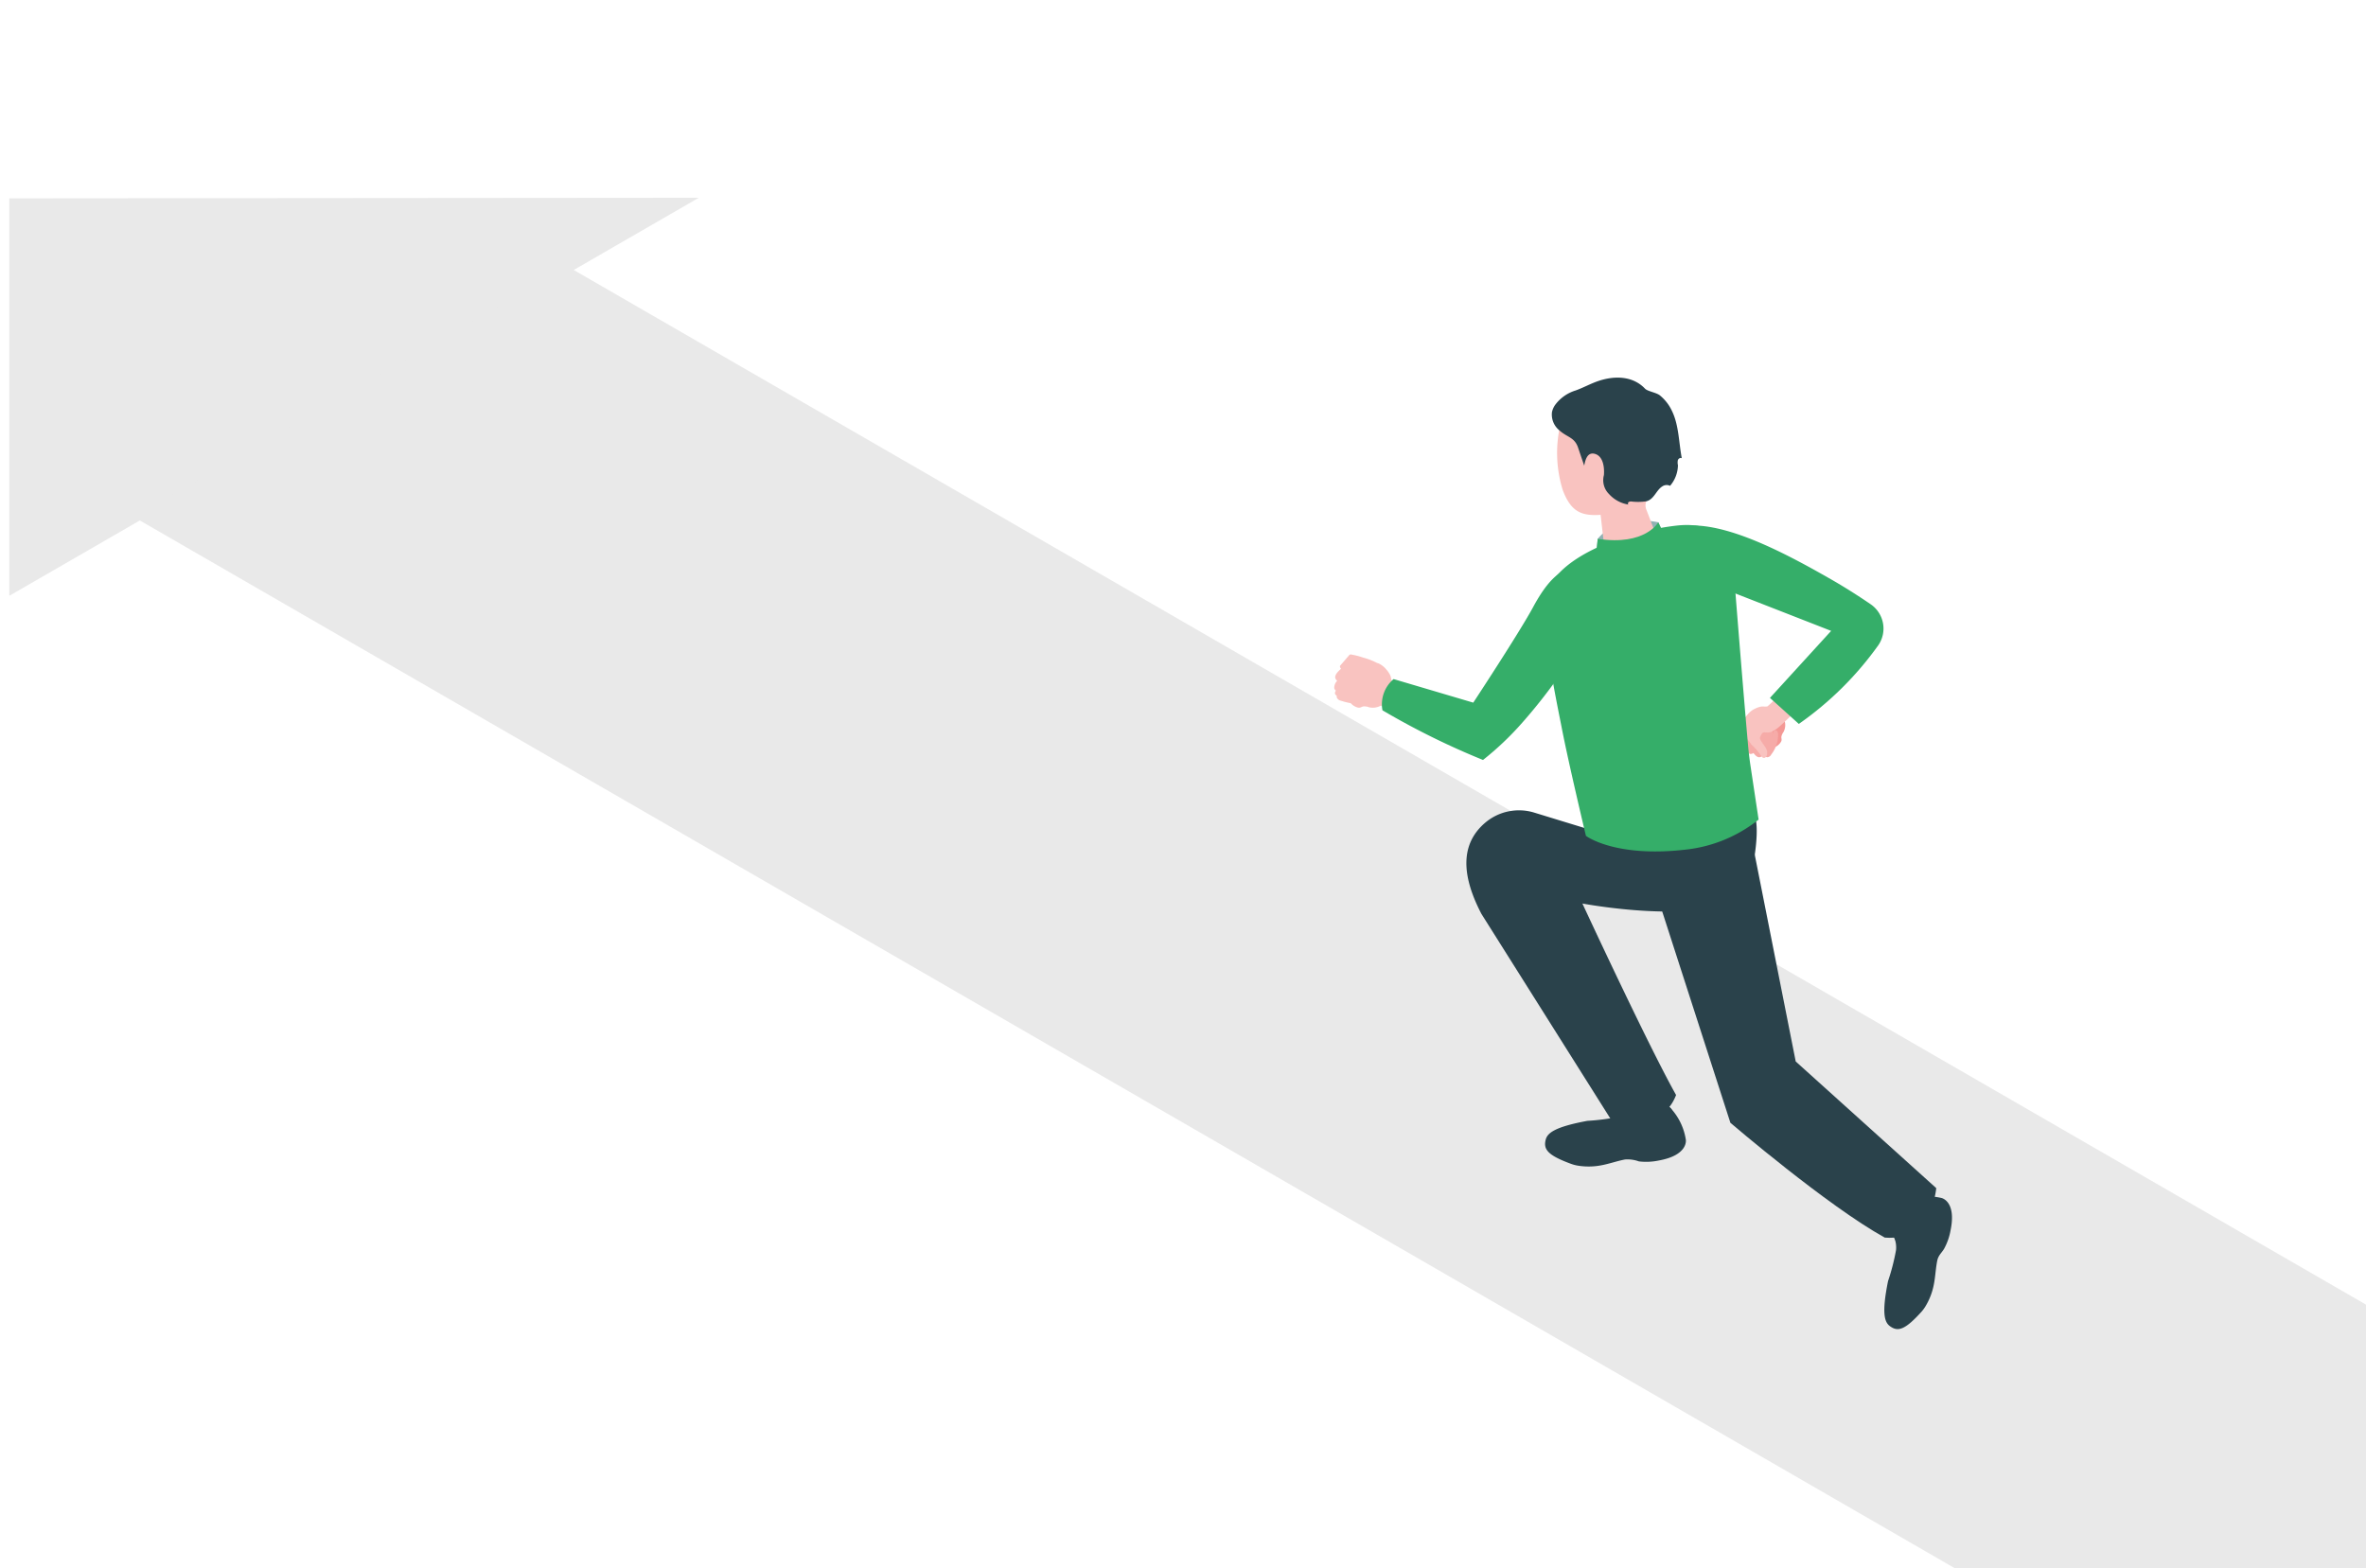 <svg xmlns="http://www.w3.org/2000/svg" xmlns:xlink="http://www.w3.org/1999/xlink" width="297.165" height="197" viewBox="0 0 297.165 197">
  <defs>
    <clipPath id="clip-path">
      <path id="パス_11994" data-name="パス 11994" d="M0,0H297.165V197H0Z" transform="translate(5262.835 11692)" fill="#35ae69"/>
    </clipPath>
  </defs>
  <g id="image06" transform="translate(-5262.835 -11692)" clip-path="url(#clip-path)">
    <g id="グループ_10892" data-name="グループ 10892">
      <path id="パス_11971" data-name="パス 11971" d="M1141.474,0l-86.6,50V.073Z" transform="translate(4209.129 11716.842)" fill="#e9e9e9"/>
      <path id="パス_11972" data-name="パス 11972" d="M414.914,234.625l-54.5,31.463L0,58,54.5,26.538Z" transform="translate(5279.673 11698.958)" fill="#e9e9e9"/>
      <path id="パス_11973" data-name="パス 11973" d="M90.052,164.321l-8.722-2.67a6.556,6.556,0,0,0-6.2,1.3c-2.54,2.19-3.44,5.677-.433,11.429l16.47,26.143s6.144,1.438,7.974-3.4c-3.529-6.274-11.764-24.052-11.764-24.052s19.579,3.675,21.071-3.037.5-8.2.5-8.2Z" transform="translate(5374.206 11632.424)" fill="#2a424b"/>
      <path id="パス_11974" data-name="パス 11974" d="M113.657,53.548s-4.923-1.179-7.608,2.074c-.1.931-.23,2.207-.23,2.207a9.176,9.176,0,0,0,9.078-1.42c-.3-.769-1.24-2.861-1.24-2.861" transform="translate(5357.458 11704.061)" fill="#91b1b3"/>
      <path id="パス_11975" data-name="パス 11975" d="M64.722,127.64c.1-.219.011-.37.02-.579a1.419,1.419,0,0,1,.258-.588,1.828,1.828,0,0,0,.152-1.41c-.139-.4-.42-.765-.6-1.155a.614.614,0,0,0-.2-.27.634.634,0,0,0-.318-.077,1.48,1.48,0,0,0-1.382.5,1.669,1.669,0,0,0-.186.61l-.247,1.453a2.457,2.457,0,0,0-.05.741,2.049,2.049,0,0,0,.69,1.14,1.572,1.572,0,0,0,.557.382c.458.157,1.112-.343,1.3-.751" transform="translate(5421.828 11657.497)" fill="#f49895"/>
      <path id="パス_11976" data-name="パス 11976" d="M73.5,128.822l.482.718c.228.339.955-.414,1.157-.569.238-.183.756-.263.7-.667a5.573,5.573,0,0,0-.74-2.8c-.028-.039-.064-.081-.111-.082a.158.158,0,0,0-.1.044,5.866,5.866,0,0,0-1.078,1.41,7.952,7.952,0,0,0-.655,1.134.247.247,0,0,0,.012.316l.329.49" transform="translate(5407.525 11656.256)" fill="#f6aba8"/>
      <path id="パス_11977" data-name="パス 11977" d="M69.926,133.6a.679.679,0,0,0,.573-.261,4.421,4.421,0,0,0,1.519-2.508.9.9,0,0,0,.007-.4.332.332,0,0,0-.276-.255c-.163-.009-.288.138-.376.276-.211.328-.375.684-.584,1.014-.267.421-.333.5-.641.135-.121-.143-.354-.085-.517.008a2.119,2.119,0,0,0-.662.6.145.145,0,0,0-.038.09.153.153,0,0,0,.026.065c.243.4.522,1.165.968,1.235" transform="translate(5412.735 11653.102)" fill="#f6aba8"/>
      <path id="パス_11978" data-name="パス 11978" d="M67.987,134.436a.679.679,0,0,0,.534-.335,4.422,4.422,0,0,0,1.176-2.686.9.9,0,0,0-.045-.4.333.333,0,0,0-.308-.216c-.163.012-.267.175-.336.323-.166.354-.282.728-.445,1.083-.209.452-.264.539-.617.219-.139-.126-.362-.038-.511.075a2.134,2.134,0,0,0-.578.679.146.146,0,0,0-.025.094.151.151,0,0,0,.035.061c.294.369.671,1.086,1.122,1.1" transform="translate(5415.79 11652.689)" fill="#f6aba8"/>
      <path id="パス_11979" data-name="パス 11979" d="M65.964,134.9a.616.616,0,0,0,.457-.343,4.011,4.011,0,0,0,.859-2.517.81.81,0,0,0-.071-.354.3.3,0,0,0-.294-.172c-.146.023-.228.178-.28.317-.123.332-.2.68-.32,1.012-.155.425-.2.508-.542.245-.135-.1-.33-.007-.456.107a1.921,1.921,0,0,0-.471.658.134.134,0,0,0-.016.087.14.14,0,0,0,.036.053c.294.311.689.931,1.1.906" transform="translate(5418.879 11652.218)" fill="#f6aba8"/>
      <path id="パス_11980" data-name="パス 11980" d="M55.885,119.376l-.04.052a11.8,11.8,0,0,0-.743,1.194.389.389,0,0,0-.049.43,12.527,12.527,0,0,0,.481,1.265c.181.353.465.623.669.952a7.871,7.871,0,0,1,1.173,1.326c.1.166.214.363.407.381.229.021.388-.233.42-.46.108-.781-.578-1.22-.857-1.872a.455.455,0,0,1-.045-.181.483.483,0,0,1,.062-.2c.123-.251.224-.508.529-.5a2.09,2.09,0,0,0,.752-.026,3.987,3.987,0,0,0,1.277-.856c.733-.641,2.975-2.853,2.975-2.853l-2.649-1.605a15.712,15.712,0,0,1-1.982,2.065c-.2.083-.582-.005-.813.039a2.818,2.818,0,0,0-.764.265,2.4,2.4,0,0,0-.8.587" transform="translate(5426.577 11662.229)" fill="#f9c3c0"/>
      <path id="パス_11981" data-name="パス 11981" d="M38.012,76.806,45.7,68.387,27.3,61.2c-1.858-.6-2.184-2.361-1.289-4.078.71-1.363,1.558-1.971,2.273-1.974,5.19-.019,12.358,3.875,17.507,6.825,1.435.822,3.293,1.984,4.887,3.082a3.7,3.7,0,0,1,.969,5.1A41.278,41.278,0,0,1,41.64,80.075Z" transform="translate(5447.125 11702.859)" fill="#35ae69"/>
      <path id="パス_11982" data-name="パス 11982" d="M2.909,305.8a7.4,7.4,0,0,1,4.278-.269s1.894.393,1.136,4.061a7.553,7.553,0,0,1-.818,2.331c-.339.554-.723.814-.859,1.5-.2,1.006-.23,2.038-.437,3.038a8.272,8.272,0,0,1-1.042,2.684,4.705,4.705,0,0,1-.5.679c-2.042,2.256-2.949,2.565-3.976,1.794-.657-.493-1.042-1.58-.22-5.65a27.3,27.3,0,0,0,1-3.879,3.282,3.282,0,0,0-.206-1.542,3.983,3.983,0,0,1-.075-2.345,3.177,3.177,0,0,1,1.725-2.4" transform="translate(5499.499 11536.952)" fill="#2a424b"/>
      <path id="パス_11983" data-name="パス 11983" d="M14.474,306.621c-.855-.2-1.847.877-2.214,2.416s.028,2.951.883,3.156,1.847-.877,2.214-2.416-.028-2.951-.883-3.156" transform="translate(5488.423 11536.112)" fill="#2a424b"/>
      <path id="パス_11984" data-name="パス 11984" d="M115.018,271.034a7.5,7.5,0,0,1,1.872,3.924s.347,1.931-3.392,2.607a7.657,7.657,0,0,1-2.5.113,4.239,4.239,0,0,0-1.735-.242c-1.022.192-2,.554-3.025.739a8.392,8.392,0,0,1-2.92.035,4.768,4.768,0,0,1-.83-.217c-2.9-1.069-3.53-1.8-3.193-3.064.215-.8,1.093-1.579,5.234-2.345a27.7,27.7,0,0,0,4.029-.529,3.334,3.334,0,0,0,1.373-.777,4.042,4.042,0,0,1,2.179-.958,3.224,3.224,0,0,1,2.912.715" transform="translate(5357.683 11560.208)" fill="#2a424b"/>
      <path id="パス_11985" data-name="パス 11985" d="M109.93,271.489c-.131-.882-1.524-1.406-3.111-1.17s-2.767,1.143-2.636,2.025,1.524,1.406,3.111,1.17,2.767-1.143,2.636-2.025" transform="translate(5362.97 11560.207)" fill="#2a424b"/>
      <path id="パス_11986" data-name="パス 11986" d="M99,91.969a17.753,17.753,0,0,1-9.258,3.783c-8.846,1-12.43-1.74-12.43-1.74s-2.136-8.937-3.025-13.5c-.681-3.5-2.8-13.409-1.987-16.7,1.214-4.922,10.19-8.071,16.393-8.771,6.949-.784,7.105,4.752,7.31,7.332.914,11.56,1.447,17.724,1.671,20.245q.12,1.354.323,2.7Z" transform="translate(5384.712 11702.982)" fill="#35ae69"/>
      <path id="パス_11987" data-name="パス 11987" d="M108,10.524c.418-1.479,1.963-3.6,6.615-3.814s6.06,3.056,6.334,7.105a7.526,7.526,0,0,1-1.849,5.737,1.4,1.4,0,0,0-.265,1.464c.527,1.367,1.466,3.815,1.466,3.815.1.829-1.323,1.815-3.17,2.2s-3.421.029-3.516-.8l-.522-4.552c-2.525.181-3.745-.492-4.741-3.071A15.681,15.681,0,0,1,108,10.524" transform="translate(5350.774 11734.99)" fill="#f9c3c0"/>
      <path id="パス_11988" data-name="パス 11988" d="M114.15,53.958s-1.631,2.986-7.608,2.074l-.23,2.207s5.477,2.156,8.912-1.828c-.326-.947-1.074-2.453-1.074-2.453" transform="translate(5356.965 11703.65)" fill="#35ae69"/>
      <path id="パス_11989" data-name="パス 11989" d="M104.818,11.07c-.254-.748-.514-1.5-.763-2.245-.455-1.368-1.379-1.295-2.4-2.235a2.553,2.553,0,0,1-.891-2.246,2.478,2.478,0,0,1,.4-.916,5.035,5.035,0,0,1,2.572-1.814c.986-.354,1.863-.853,2.85-1.187,2-.679,4.315-.671,5.864.958.326.343,1.4.48,1.861.841a5.565,5.565,0,0,1,1.518,1.944c.887,1.806.862,4.013,1.245,5.963-.176-.123-.43.039-.5.243a1.571,1.571,0,0,0,.013.637,4.073,4.073,0,0,1-.989,2.58.963.963,0,0,0-.98.075c-.781.493-1.013,1.615-2.007,1.871a7.225,7.225,0,0,1-1.861.024.569.569,0,0,0-.356.072c-.1.073-.126.25-.02.312a4.133,4.133,0,0,1-2.446-1.324,2.44,2.44,0,0,1-.637-2.383c.082-1.137-.159-2.387-1.133-2.661-.928-.261-1.2.7-1.344,1.492" transform="translate(5356.994 11739.433)" fill="#2a424b"/>
      <path id="パス_11990" data-name="パス 11990" d="M18.8,176.785l5.22,26.351,17.65,15.91s-.5,6.712-6.463,6.215c-7.209-3.978-19.39-14.419-19.39-14.419L5.872,180.017Z" transform="translate(5464.353 11622.197)" fill="#2a424b"/>
      <path id="パス_11991" data-name="パス 11991" d="M200.254,108.149a.461.461,0,0,1,.12-.358.575.575,0,0,1-.211-.3,1.246,1.246,0,0,1,.371-.941.62.62,0,0,1-.248-.4c-.043-.381.367-.776.729-1.114-.128-.148-.187-.3-.082-.417l.639-.742.436-.507a.28.28,0,0,1,.342-.108,9.014,9.014,0,0,1,1.434.374,7.992,7.992,0,0,1,1.732.665c.069.024.14.042.207.068l.068.029a2.717,2.717,0,0,1,.881.7,3.192,3.192,0,0,1,.519.754c.118.238.137.684.287.875a17.788,17.788,0,0,0,2.849,1.542l-.955,3.373s-2.1-1.209-3.348-1.974a2.1,2.1,0,0,1-1.5.209,1.612,1.612,0,0,0-.719-.105c-.231.053-.369.2-.638.152a1.8,1.8,0,0,1-.936-.56,8.869,8.869,0,0,1-1.232-.31.7.7,0,0,1-.511-.4.531.531,0,0,1-.013-.244.364.364,0,0,1-.221-.261" transform="translate(5230.251 11670.965)" fill="#f9c3c0"/>
      <path id="パス_11992" data-name="パス 11992" d="M129.582,88.06A96.046,96.046,0,0,0,142.211,94.3a37.518,37.518,0,0,0,4.92-4.673,67.268,67.268,0,0,0,7.911-11.019,22.911,22.911,0,0,0,2.3-5.8c.5-2.256-.337-3.189-1.77-3.021-2.335.274-4.262.109-7.061,5.3C146.778,78.3,140.987,87.1,140.987,87.1L130.982,84.14a4.137,4.137,0,0,0-1.4,3.92" transform="translate(5306.887 11693.161)" fill="#35ae69"/>
      <path id="パス_11993" data-name="パス 11993" d="M0,0H77.6V119.512H0Z" transform="translate(5430.399 11739.433)" fill="none"/>
    </g>
  </g>
</svg>
